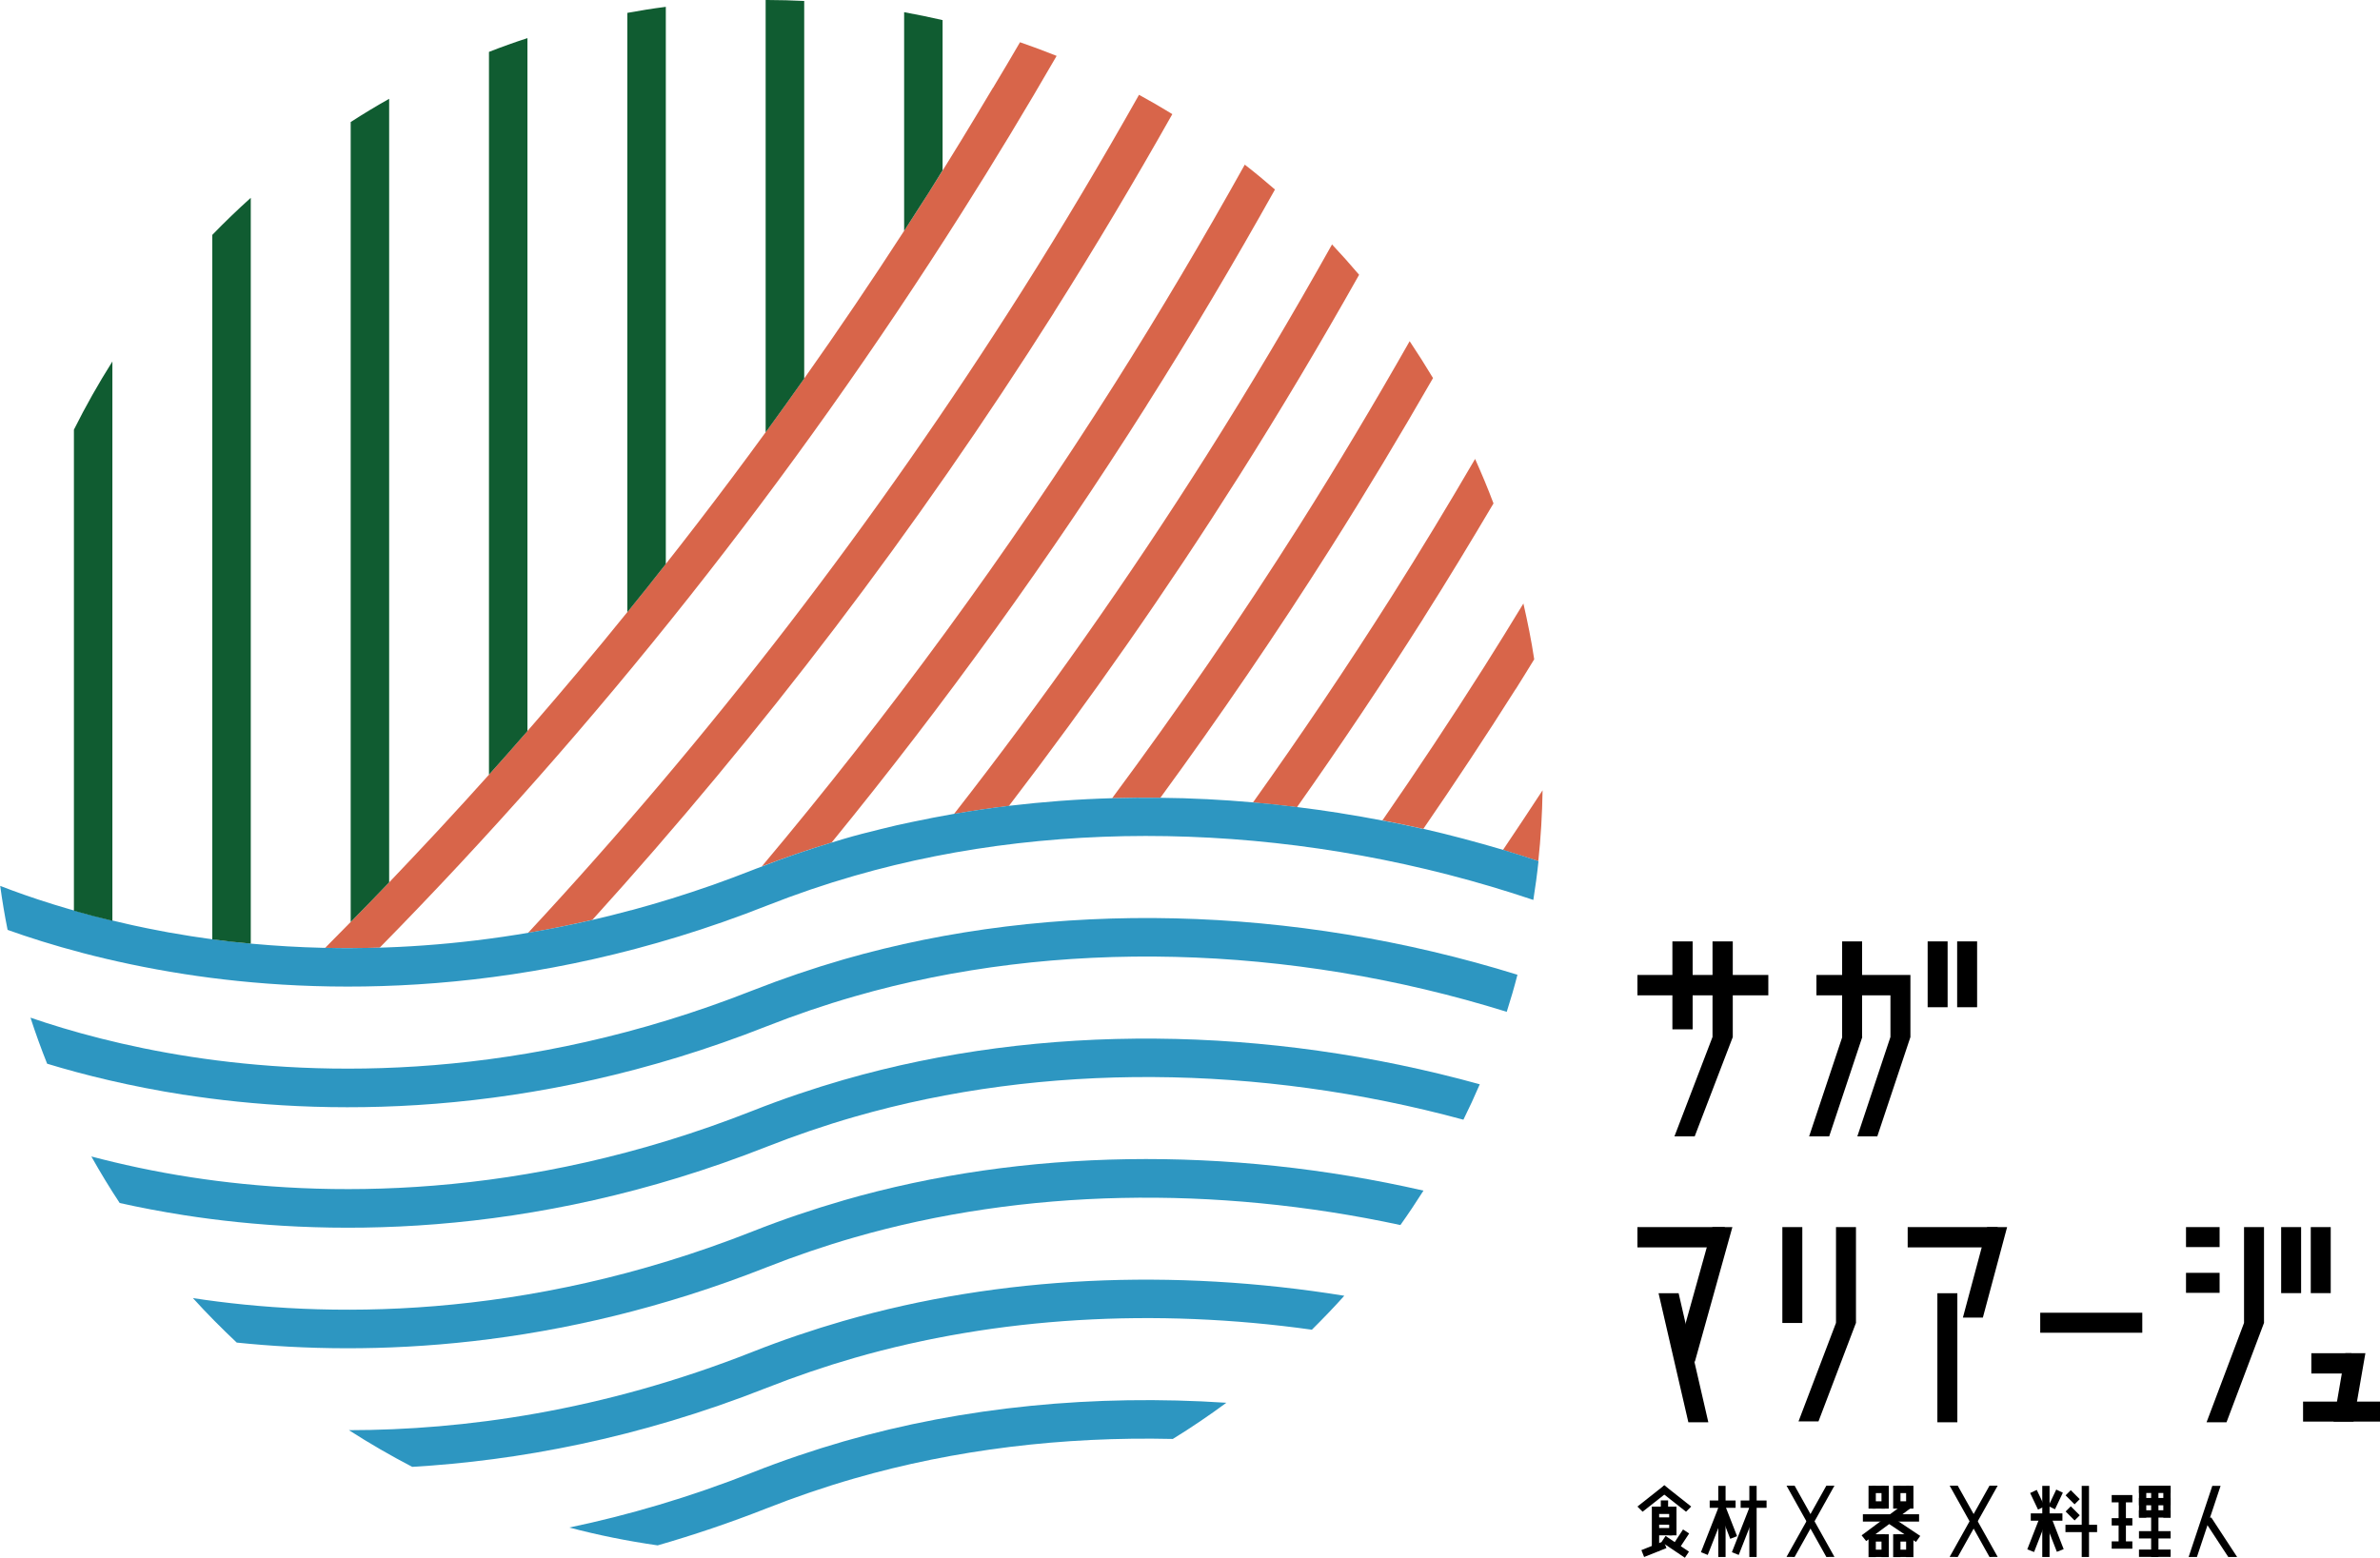 <svg width="249" height="163" viewBox="0 0 249 163" fill="none" xmlns="http://www.w3.org/2000/svg">
<g clip-path="url(#clip0_5486_18351)">
<path d="M204.781 135.337H202.692V148.842H204.781V135.337Z" fill="black"/>
<path d="M224.13 137.378H213.452V139.471H224.13V137.378Z" fill="black"/>
<path d="M240.747 128.416H238.658V135.326H240.747V128.416Z" fill="black"/>
<path d="M243.845 128.416H241.756V135.326H243.845V128.416Z" fill="black"/>
<path d="M180.451 128.416H171.312V130.539H180.451V128.416Z" fill="black"/>
<path d="M175.234 142.492L179.157 128.416H181.246L177.323 142.492H175.234Z" fill="black"/>
<path d="M176.64 148.842L173.522 135.337H175.621L178.729 148.842H176.64Z" fill="black"/>
<path d="M208.999 128.416H199.585V130.539H208.999V128.416Z" fill="black"/>
<path d="M205.362 137.889L207.899 128.416H209.988L207.451 137.889H205.362Z" fill="black"/>
<path d="M249 146.678H240.951V148.77H249V146.678Z" fill="black"/>
<path d="M246.014 141.614H241.816V143.738H246.014V141.614Z" fill="black"/>
<path d="M244.14 148.77L245.372 141.614H247.471L246.228 148.77H244.14Z" fill="black"/>
<path d="M181.286 102.028V98.517H179.167V102.028H177.088V98.517H174.969V102.028H171.312V104.162H174.969V107.724H177.088V104.162H179.167V108.52L175.183 118.922H177.302L181.286 108.531V104.162H185.005V102.028H181.286Z" fill="black"/>
<path d="M203.763 98.517H201.674V105.407H203.763V98.517Z" fill="black"/>
<path d="M206.849 98.517H204.761V105.407H206.849V98.517Z" fill="black"/>
<path d="M194.817 102.028V98.517H192.728V102.028H190.039V104.162H192.728V108.531H192.739L189.274 118.922H191.373L194.837 108.52H194.817V104.162H197.782V108.52L194.318 118.922H196.406L199.871 108.531V104.162V102.11V102.028H194.817Z" fill="black"/>
<path d="M188.561 128.416H186.473V138.45H188.561V128.416Z" fill="black"/>
<path d="M194.175 128.416H192.086V138.45H194.175V128.416Z" fill="black"/>
<path d="M188.163 148.75L192.086 138.44H194.174L190.252 148.75H188.163Z" fill="black"/>
<path d="M230.854 148.842L234.776 138.44H236.865L232.942 148.842H230.854Z" fill="black"/>
<path d="M232.219 128.416H228.704V130.508H232.219V128.416Z" fill="black"/>
<path d="M232.219 133.203H228.704V135.296H232.219V133.203Z" fill="black"/>
<path d="M236.865 128.416H234.776V138.45H236.865V128.416Z" fill="black"/>
<path d="M171.312 157.661L174.124 155.436L174.664 155.987L171.852 158.202L171.312 157.661Z" fill="black"/>
<path d="M176.936 157.661L174.124 155.436L173.584 155.987L176.396 158.202L176.936 157.661Z" fill="black"/>
<path d="M174.521 157.018H173.757V157.988H174.521V157.018Z" fill="black"/>
<path d="M173.583 157.671H172.819V162.326H173.583V157.671Z" fill="black"/>
<path d="M174.257 160.738L173.831 161.374L176.276 163.018L176.702 162.382L174.257 160.738Z" fill="black"/>
<path d="M175.397 157.671H174.633V160.673H175.397V157.671Z" fill="black"/>
<path d="M176.082 160.058L174.935 161.807L175.573 162.227L176.721 160.479L176.082 160.058Z" fill="black"/>
<path d="M174.949 157.671H173.166V158.437H174.949V157.671Z" fill="black"/>
<path d="M174.949 158.794H173.166V159.56H174.949V158.794Z" fill="black"/>
<path d="M174.949 159.907H173.166V160.673H174.949V159.907Z" fill="black"/>
<path d="M174.063 161.287L171.725 162.22L172.011 162.94L174.349 162.008L174.063 161.287Z" fill="black"/>
<path d="M180.493 157.574L179.781 157.853L181.022 161.038L181.734 160.76L180.493 157.574Z" fill="black"/>
<path d="M197.609 155.487H196.845V157.876H197.609V155.487Z" fill="black"/>
<path d="M196.253 155.487H195.489V157.876H196.253V155.487Z" fill="black"/>
<path d="M197.201 155.487H195.876V156.253H197.201V155.487Z" fill="black"/>
<path d="M197.201 157.11H195.876V157.876H197.201V157.11Z" fill="black"/>
<path d="M197.609 160.56H196.845V162.949H197.609V160.56Z" fill="black"/>
<path d="M196.253 160.56H195.489V162.949H196.253V160.56Z" fill="black"/>
<path d="M197.201 160.56H195.876V161.326H197.201V160.56Z" fill="black"/>
<path d="M197.201 162.173H195.876V162.939H197.201V162.173Z" fill="black"/>
<path d="M200.186 155.487H199.422V157.876H200.186V155.487Z" fill="black"/>
<path d="M198.831 155.487H198.066V157.876H198.831V155.487Z" fill="black"/>
<path d="M199.769 155.487H198.444V156.253H199.769V155.487Z" fill="black"/>
<path d="M199.769 157.11H198.444V157.876H199.769V157.11Z" fill="black"/>
<path d="M200.186 160.56H199.422V162.949H200.186V160.56Z" fill="black"/>
<path d="M198.831 160.56H198.066V162.949H198.831V160.56Z" fill="black"/>
<path d="M199.769 160.56H198.444V161.326H199.769V160.56Z" fill="black"/>
<path d="M199.769 162.173H198.444V162.939H199.769V162.173Z" fill="black"/>
<path d="M200.777 158.468H194.898V159.233H200.777V158.468Z" fill="black"/>
<path d="M194.766 160.673L199.687 157.018L200.166 157.631L195.244 161.275L194.766 160.673Z" fill="black"/>
<path d="M200.899 160.734L197.588 158.529L197.14 159.152L200.451 161.367L200.899 160.734Z" fill="black"/>
<path d="M232.321 155.497L229.846 162.939H228.979L231.455 155.497H232.321Z" fill="black"/>
<path d="M230.426 158.815L233.126 162.939H234.053L231.353 158.815H230.426Z" fill="black"/>
<path d="M181.194 162.439L183.038 157.733L183.752 158.029L181.908 162.724L181.194 162.439Z" fill="black"/>
<path d="M184.821 157.028H182.111V157.794H184.821V157.028Z" fill="black"/>
<path d="M183.783 155.497H183.019V162.939H183.783V155.497Z" fill="black"/>
<path d="M177.954 162.439L179.798 157.733L180.511 158.029L178.667 162.724L177.954 162.439Z" fill="black"/>
<path d="M181.581 157.028H178.871V157.794H181.581V157.028Z" fill="black"/>
<path d="M180.533 155.497H179.769V162.939H180.533V155.497Z" fill="black"/>
<path d="M214.664 158.935L213.952 159.213L215.194 162.398L215.905 162.12L214.664 158.935Z" fill="black"/>
<path d="M213.339 158.955L212.098 162.141L212.809 162.419L214.051 159.234L213.339 158.955Z" fill="black"/>
<path d="M215.775 158.376H212.464V159.141H215.775V158.376Z" fill="black"/>
<path d="M214.43 155.497H213.666V162.939H214.43V155.497Z" fill="black"/>
<path d="M219.402 159.57H216.091V160.336H219.402V159.57Z" fill="black"/>
<path d="M213.089 155.917L212.398 156.245L213.221 157.979L213.911 157.65L213.089 155.917Z" fill="black"/>
<path d="M215.129 155.882L214.307 157.616L214.997 157.944L215.819 156.211L215.129 155.882Z" fill="black"/>
<path d="M216.648 155.948L216.107 156.49L217.044 157.428L217.584 156.887L216.648 155.948Z" fill="black"/>
<path d="M216.652 157.636L216.111 158.178L217.048 159.116L217.588 158.575L216.652 157.636Z" fill="black"/>
<path d="M218.556 155.497H217.792V162.939H218.556V155.497Z" fill="black"/>
<path d="M223.09 158.876H220.93V159.642H223.09V158.876Z" fill="black"/>
<path d="M223.09 156.457H220.93V157.222H223.09V156.457Z" fill="black"/>
<path d="M223.09 161.305H220.93V162.071H223.09V161.305Z" fill="black"/>
<path d="M222.417 156.518H221.653V161.908H222.417V156.518Z" fill="black"/>
<path d="M227.095 160.234H223.783V160.999H227.095V160.234Z" fill="black"/>
<path d="M227.095 162.163H223.783V162.929H227.095V162.163Z" fill="black"/>
<path d="M227.095 155.477H223.783V156.242H227.095V155.477Z" fill="black"/>
<path d="M227.095 156.763H223.783V157.529H227.095V156.763Z" fill="black"/>
<path d="M227.095 158.049H223.783V158.815H227.095V158.049Z" fill="black"/>
<path d="M227.094 155.497H226.33V158.815H227.094V155.497Z" fill="black"/>
<path d="M224.547 155.497H223.783V158.815H224.547V155.497Z" fill="black"/>
<path d="M225.821 155.497H225.057V162.939H225.821V155.497Z" fill="black"/>
<path d="M191.077 155.477L186.91 162.929L187.756 162.939L191.923 155.477H191.077Z" fill="black"/>
<path d="M187.756 155.477L191.923 162.929L191.077 162.939L186.91 155.477H187.756Z" fill="black"/>
<path d="M208.144 155.477L203.977 162.929L204.822 162.939L209 155.477H208.144Z" fill="black"/>
<path d="M204.822 155.477L209 162.929L208.144 162.939L203.977 155.477H204.822Z" fill="black"/>
<path d="M103.894 9.167C101.723 12.811 99.533 16.424 97.271 19.987C96.385 21.386 95.488 22.784 94.581 24.172C91.199 29.399 87.714 34.544 84.138 39.607C82.813 41.495 81.469 43.363 80.113 45.221C75.437 51.642 70.607 57.92 65.635 64.055C63.944 66.147 62.232 68.23 60.5 70.281C60.48 70.302 60.47 70.322 60.449 70.343C57.403 73.967 54.306 77.539 51.167 81.061C49.497 82.929 47.815 84.766 46.114 86.604C45.992 86.737 45.859 86.869 45.737 87.012C44.076 88.799 42.405 90.565 40.724 92.331C39.389 93.719 38.044 95.107 36.7 96.475C35.803 97.383 34.917 98.292 34.02 99.19C35.854 99.231 37.759 99.231 39.726 99.17C62.456 76.049 82.895 50.254 100.623 22.253C104.036 16.874 107.337 11.402 110.547 5.849C109.283 5.339 108.01 4.869 106.716 4.42C105.819 5.972 104.902 7.503 103.985 9.034C103.955 9.075 103.934 9.116 103.914 9.167" fill="#D8654A"/>
<path d="M119.94 42.455C124.617 35.074 129.09 27.52 133.389 19.834C132.36 18.936 131.311 18.068 130.231 17.231C125.88 25.04 121.346 32.696 116.609 40.189C105.371 57.95 93.022 74.814 79.695 90.677C82.09 89.758 84.535 88.921 87.001 88.176C98.809 73.711 109.823 58.45 119.94 42.465" fill="#D8654A"/>
<path d="M110.272 32.686C114.561 25.908 118.678 18.987 122.651 11.943C121.51 11.239 120.349 10.565 119.167 9.922C115.244 16.874 111.179 23.723 106.94 30.42C91.647 54.582 74.326 77.08 55.243 97.629C56.293 97.455 57.352 97.251 58.422 97.036C58.504 97.026 58.585 97.006 58.666 96.985C59.757 96.761 60.857 96.526 61.968 96.271C79.706 76.692 95.896 55.419 110.282 32.686" fill="#D8654A"/>
<path d="M129.6 49.866C133.971 42.965 138.158 35.922 142.193 28.756C141.276 27.674 140.328 26.612 139.36 25.581C135.173 33.063 130.812 40.413 126.268 47.599C118.025 60.625 109.192 73.16 99.818 85.175C101.713 84.848 103.629 84.573 105.555 84.338C114.031 73.262 122.07 61.768 129.6 49.866Z" fill="#D8654A"/>
<path d="M121.398 83.49C127.613 74.987 133.583 66.249 139.259 57.277C142.937 51.468 146.482 45.558 149.926 39.566C149.142 38.259 148.326 36.973 147.481 35.707C143.762 42.251 139.921 48.692 135.927 55.01C129.732 64.8 123.201 74.303 116.354 83.531C118.025 83.48 119.707 83.47 121.398 83.49Z" fill="#D8654A"/>
<path d="M148.927 64.688C151.434 60.737 153.859 56.725 156.253 52.683C155.662 51.101 155.01 49.559 154.327 48.028C151.495 52.887 148.591 57.685 145.596 62.421C140.95 69.761 136.1 76.947 131.087 83.981C132.625 84.113 134.154 84.277 135.692 84.471C140.257 78.009 144.668 71.415 148.927 64.698" fill="#D8654A"/>
<path d="M158.597 72.088C159.249 71.067 159.87 70.026 160.512 68.995C160.217 67.025 159.819 65.076 159.381 63.156C158.026 65.392 156.651 67.617 155.255 69.822C151.811 75.253 148.265 80.602 144.628 85.859C144.628 85.859 144.628 85.859 144.638 85.859C146.065 86.134 147.491 86.42 148.907 86.747C152.218 81.929 155.448 77.049 158.586 72.088" fill="#D8654A"/>
<path d="M157.251 88.952C158.484 89.319 159.717 89.707 160.94 90.115C161.205 87.676 161.347 85.206 161.388 82.704C160.023 84.797 158.637 86.88 157.241 88.952" fill="#D8654A"/>
<path d="M148.917 86.757C147.501 86.43 146.075 86.145 144.648 85.869C144.648 85.869 144.638 85.869 144.628 85.869C143.191 85.593 141.755 85.338 140.318 85.114C140.247 85.103 140.175 85.093 140.094 85.073C138.627 84.848 137.16 84.634 135.703 84.46C134.164 84.266 132.636 84.103 131.097 83.97C129.487 83.827 127.867 83.715 126.258 83.633C126.247 83.633 126.237 83.633 126.227 83.633C124.617 83.552 123.018 83.501 121.418 83.491C119.727 83.47 118.046 83.491 116.375 83.531C114.571 83.582 112.768 83.674 110.985 83.807C110.934 83.807 110.893 83.807 110.842 83.817C109.08 83.95 107.317 84.123 105.575 84.328C103.649 84.562 101.734 84.838 99.838 85.165C98.351 85.42 96.874 85.716 95.406 86.022C94.877 86.134 94.337 86.247 93.797 86.369C93.246 86.492 92.696 86.635 92.146 86.767C90.852 87.084 89.558 87.41 88.285 87.788C87.857 87.911 87.429 88.043 87.001 88.176C84.535 88.921 82.09 89.758 79.696 90.687C79.482 90.769 79.278 90.85 79.064 90.922C78.972 90.963 78.87 90.993 78.779 91.034C77.362 91.596 75.946 92.116 74.55 92.616C74.51 92.627 74.469 92.647 74.428 92.657C73.042 93.147 71.657 93.596 70.291 94.025C70.261 94.035 70.22 94.046 70.19 94.056C68.804 94.484 67.428 94.883 66.073 95.25C66.073 95.25 66.053 95.25 66.043 95.25C64.667 95.618 63.312 95.965 61.967 96.271C60.857 96.526 59.757 96.771 58.666 96.985C58.585 97.006 58.503 97.016 58.422 97.037C50.546 98.598 43.23 99.211 36.7 99.221C35.803 99.221 34.927 99.221 34.061 99.19C33.979 99.19 33.898 99.19 33.816 99.19C28.661 99.068 24.035 98.598 20.082 97.986C20.082 97.986 20.082 97.986 20.072 97.986C19.236 97.853 18.431 97.72 17.637 97.578C17.27 97.516 16.924 97.445 16.567 97.373C16.18 97.302 15.793 97.23 15.415 97.149C14.937 97.057 14.468 96.955 14.009 96.853C13.816 96.812 13.612 96.771 13.419 96.72C7.54 95.413 2.955 93.852 0.021 92.708C0.234 94.26 0.489 95.801 0.795 97.312C5.064 98.843 11.35 100.701 19.277 101.936C33.286 104.121 55.243 104.652 80.266 94.76C83.241 93.586 86.318 92.535 89.405 91.647C111.423 85.297 136.935 86.267 160.42 94.178C160.634 92.831 160.818 91.483 160.96 90.115C159.738 89.707 158.505 89.309 157.272 88.942C154.511 88.125 151.729 87.38 148.927 86.737" fill="#2D96C1"/>
<path d="M88.274 150.842C85.065 151.771 81.865 152.853 78.768 154.078C72.105 156.712 65.665 158.58 59.562 159.856C62.578 160.652 65.665 161.275 68.804 161.724C72.533 160.652 76.353 159.366 80.245 157.835C83.221 156.661 86.297 155.609 89.385 154.721C99.889 151.69 111.199 150.322 122.701 150.587C124.627 149.403 126.492 148.137 128.305 146.8C114.51 145.892 100.847 147.219 88.274 150.842Z" fill="#2D96C1"/>
<path d="M19.256 114.563C33.266 116.748 55.222 117.279 80.246 107.387C83.221 106.213 86.298 105.162 89.385 104.274C110.536 98.169 134.928 98.813 157.638 105.887C158.046 104.611 158.423 103.314 158.759 102.008C135.336 94.73 110.149 94.086 88.274 100.395C85.065 101.324 81.866 102.416 78.768 103.631C54.662 113.155 33.531 112.675 20.051 110.603C13.001 109.521 7.264 107.898 3.189 106.499C3.719 108.132 4.3 109.735 4.931 111.317C8.783 112.491 13.602 113.686 19.267 114.574" fill="#2D96C1"/>
<path d="M88.275 113.002C85.065 113.931 81.866 115.013 78.769 116.238C54.662 125.762 33.531 125.282 20.051 123.21C16.119 122.607 12.614 121.831 9.557 121.025C10.495 122.689 11.473 124.312 12.522 125.894C14.621 126.364 16.862 126.793 19.267 127.17C33.276 129.355 55.233 129.886 80.256 119.994C83.241 118.82 86.308 117.769 89.395 116.881C109.151 111.185 131.719 111.368 153.105 117.177C153.706 115.962 154.276 114.727 154.816 113.471C132.534 107.306 108.937 107.05 88.285 113.002" fill="#2D96C1"/>
<path d="M88.274 125.619C85.065 126.548 81.866 127.63 78.768 128.855C54.743 138.348 33.673 137.909 20.184 135.847C21.641 137.46 23.189 139.011 24.768 140.502C38.706 141.941 58.299 141.288 80.235 132.611C83.21 131.437 86.287 130.386 89.375 129.498C107.113 124.383 127.123 124.026 146.512 128.201C147.348 127.027 148.153 125.823 148.927 124.598C128.407 119.912 107.113 120.178 88.264 125.619" fill="#2D96C1"/>
<path d="M88.274 138.225C85.065 139.154 81.866 140.236 78.768 141.461C62.966 147.709 48.437 149.658 36.506 149.668C38.645 151.047 40.856 152.323 43.129 153.507C54.091 152.864 66.725 150.567 80.256 145.218C83.241 144.044 86.308 142.993 89.395 142.104C104.311 137.807 120.847 136.858 137.251 139.154C138.413 138.001 139.543 136.827 140.644 135.602C122.753 132.703 104.596 133.52 88.284 138.225" fill="#2D96C1"/>
<path d="M97.271 19.987C97.73 19.273 98.168 18.538 98.616 17.823V2.103C97.282 1.797 95.947 1.521 94.592 1.276V24.162C95.488 22.774 96.395 21.375 97.282 19.977" fill="#105C31"/>
<path d="M80.114 45.231C81.469 43.373 82.814 41.495 84.138 39.617V0.102C82.865 0.041 81.591 0 80.307 0C80.236 0 80.175 0 80.103 0V45.231" fill="#105C31"/>
<path d="M65.635 64.065C66.99 62.391 68.335 60.717 69.659 59.022V0.715C68.304 0.888 66.959 1.102 65.635 1.347V64.065Z" fill="#105C31"/>
<path d="M51.157 81.071C52.512 79.561 53.847 78.04 55.182 76.508V3.991C53.816 4.43 52.482 4.91 51.157 5.431V81.071Z" fill="#105C31"/>
<path d="M36.69 96.485C38.044 95.117 39.379 93.729 40.714 92.341V10.341C39.349 11.106 38.004 11.923 36.69 12.77V96.485Z" fill="#105C31"/>
<path d="M26.236 98.751V20.702C24.85 21.947 23.505 23.243 22.211 24.581V98.302C23.495 98.476 24.84 98.629 26.236 98.751Z" fill="#105C31"/>
<path d="M7.733 44.966V95.311C8.987 95.669 10.332 96.026 11.758 96.363V37.831C10.301 40.138 8.956 42.516 7.733 44.966Z" fill="#105C31"/>
</g>
<defs>
<clipPath id="clip0_5486_18351">
<rect width="249" height="163" fill="white"/>
</clipPath>
</defs>
</svg>
